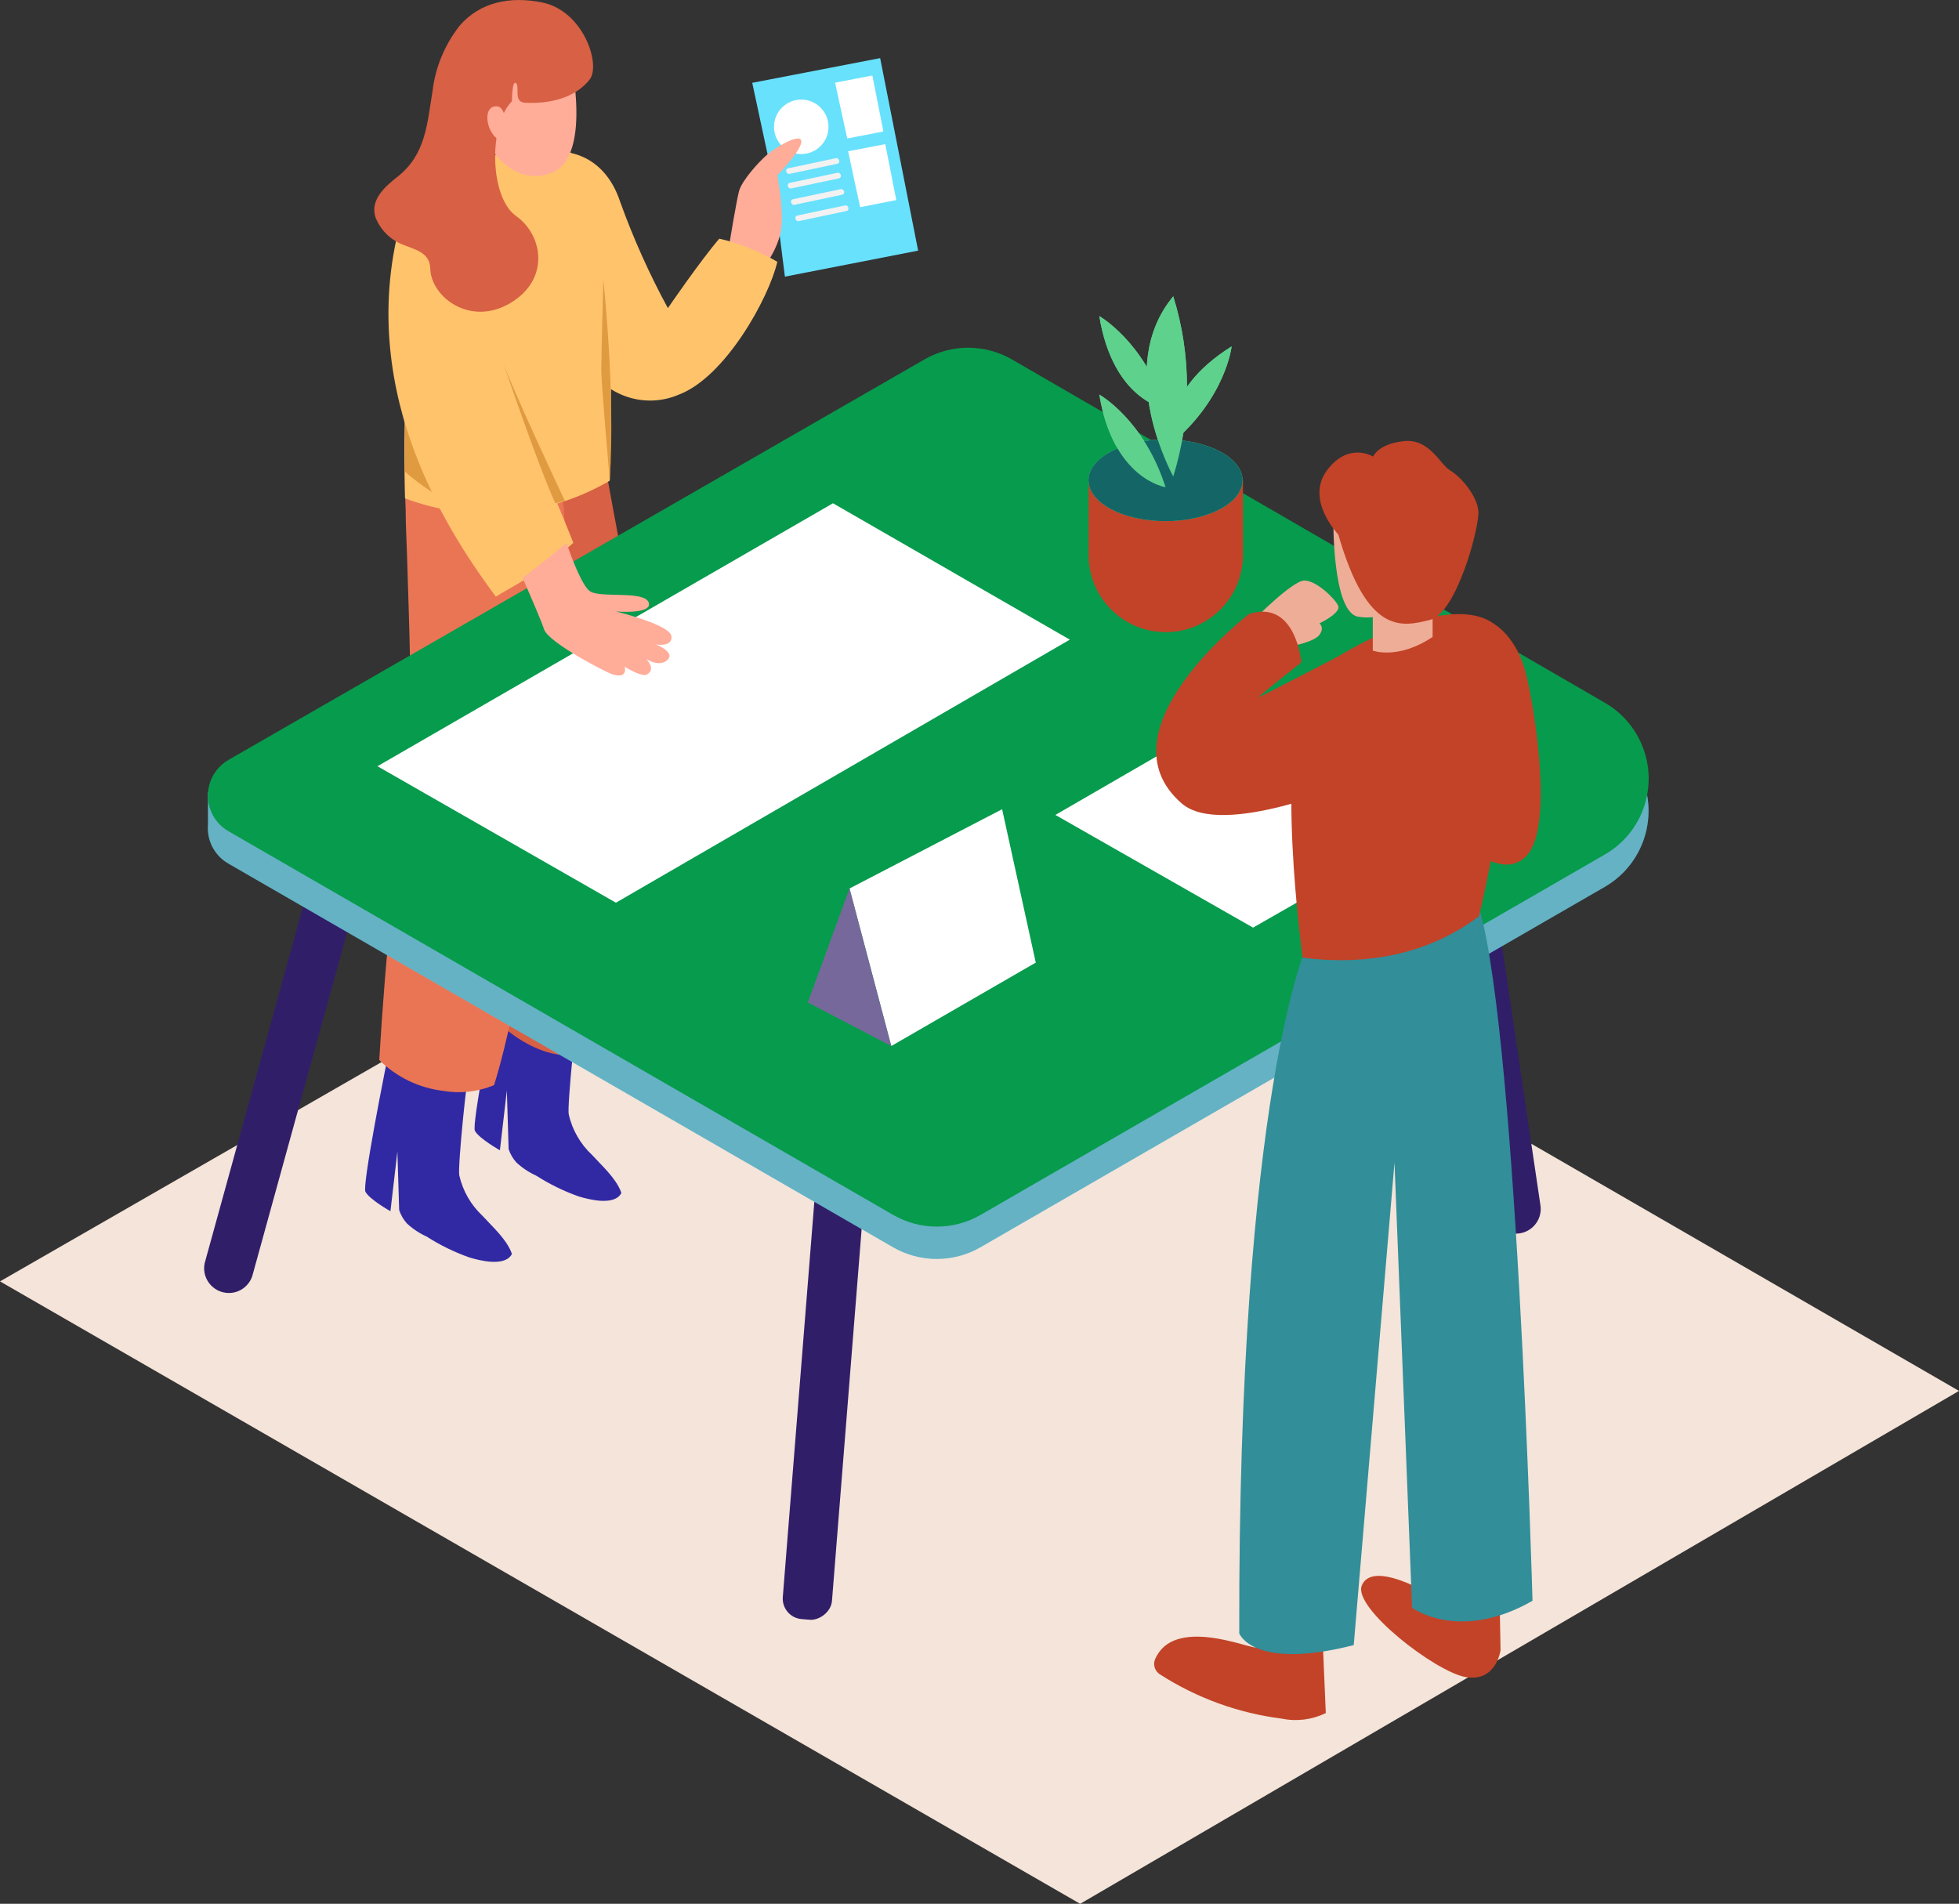 <?xml version="1.0" encoding="UTF-8"?>
<svg id="_レイヤー_1" data-name="レイヤー 1" xmlns="http://www.w3.org/2000/svg" viewBox="0 0 253.78 246.65">
  <rect x="0" y="0" width="253.78" height="246.65" fill="#333333" stroke="none"/>
  <defs>
    <style>
      .cls-1 {
        fill: #fff;
      }

      .cls-2 {
        fill: #606060;
        isolation: isolate;
        opacity: .36;
      }

      .cls-3 {
        fill: #3129a3;
      }

      .cls-4 {
        fill: #eead97;
      }

      .cls-5 {
        fill: #ffac99;
      }

      .cls-6 {
        fill: #5ed18d;
      }

      .cls-7 {
        fill: #e09b41;
      }

      .cls-8 {
        fill: #ffc36c;
      }

      .cls-9 {
        fill: #77689b;
      }

      .cls-10 {
        fill: #146666;
      }

      .cls-11 {
        fill: #328e99;
      }

      .cls-12 {
        fill: #f4e4d9;
      }

      .cls-13 {
        fill: #c24327;
      }

      .cls-14 {
        fill: #311e69;
      }

      .cls-15 {
        fill: #ea7554;
      }

      .cls-16 {
        fill: none;
      }

      .cls-17 {
        fill: #079b4d;
      }

      .cls-18 {
        fill: #f2f2f2;
      }

      .cls-19 {
        fill: #d86044;
      }

      .cls-20 {
        fill: #68e1fd;
      }
    </style>
  </defs>
  <g id="Layer_2" data-name="Layer 2">
    <polygon class="cls-12" points="0 166.01 139.93 246.65 253.78 180.2 114.92 99.95 0 166.01"/>
    <polyline class="cls-20" points="100.04 22.81 97.45 10.73 114.02 7.53 118.94 32.47 101.68 35.84"/>
    <polygon class="cls-1" points="108.94 14.22 108.19 10.71 113.01 9.78 114.44 17.03 109.76 17.94 108.94 14.22"/>
    <circle class="cls-1" cx="103.8" cy="16.43" r="3.53"/>
    <path class="cls-5" d="m94.54,31.28s.84-5.11,1.19-6.49,2.57-3.83,3.65-4.75c1.27-1.08,4.34-2.86,4.43-1.74s-3.1,4.42-3.1,4.42c0,0,1,5.21.35,7.71-.4,1.45-1.08,2.81-2,4"/>
    <path class="cls-8" d="m93.18,30.92c-2.47,2.88-6.66,9-6.66,9-2.41-4.44-4.48-9.05-6.19-13.8-2.09-6.32-7.16-6.4-7.16-6.4l3.51,28.4c2.61,3.49,7.27,4.73,11.27,3,6-2.26,11.65-12.49,12.75-17.2-2.34-1.38-4.87-2.39-7.52-3Z"/>
    <path class="cls-3" d="m66.26,162.29c-.71-1.82-2.48-3.37-3.76-4.78-1.5-1.4-2.54-3.22-3-5.22-.24-1,1.08-14.08,1.38-14-3.26-.69-8.22-2.12-9.88-5.07-1.33,6.24-4.08,20.4-3.66,21.18.53,1,3.24,2.52,3.24,2.52l.9-7.73.23,7.58c.21.64.55,1.23,1,1.73.76.71,1.64,1.29,2.59,1.72,1.73,1.11,3.58,2.01,5.51,2.69,1.37.42,4.63,1.23,5.5-.44l-.05-.18Z"/>
    <path class="cls-3" d="m80.44,154.39c-.71-1.82-2.48-3.37-3.76-4.78-1.5-1.4-2.54-3.22-3-5.22-.24-1,1.08-14.08,1.38-14-3.26-.69-8.22-2.12-9.88-5.07-1.33,6.24-4.08,20.4-3.66,21.18.53,1,3.24,2.52,3.24,2.52l.9-7.73.23,7.58c.21.64.55,1.23,1,1.73.76.71,1.64,1.29,2.59,1.72,1.73,1.11,3.58,2.01,5.51,2.69,1.37.42,4.63,1.23,5.5-.44l-.05-.18Z"/>
    <path class="cls-19" d="m78.23,59.29c-11.49-1.1-14.3-3.17-15.18,6.28,3.71,1.41,2.78,36.82,2.78,36.82-2.34,9.65-4.2,24-4.21,24.1-.78,6.05,13.79,15.26,16.11,6.8,1.64-11.11,2.65-22.34,3.69-33.5.51-5.44.82-10.89.87-16.34-.91-8.15-2.69-16.04-4.06-24.16Z"/>
    <path class="cls-15" d="m73.05,66.5c.16-3.87-3.6-5-6.79-5.16-2.37-.09-4.74.08-7.08.49-1.25.19-2.51.27-3.76.49-.71.07-1.41.24-2.07.51-1.1.56-.81,2.1-.8,3.14,0,2,.12,4,.18,6.05.13,4.56.31,9.12.39,13.68s-.18,9.27-.18,13.91c-.35,5.69-1.51,11.26-2.11,16.92-.73,6.92-1.29,13.85-1.7,20.8,2.24,2.22,5.16,3.63,8.3,4,2.22.38,4.49.12,6.57-.74,3.28-10.39,7.43-36.25,9-47.82,1.72-11.97.05-26.27.05-26.27Z"/>
    <path class="cls-8" d="m79.02,36.74c-.3-8.22-.61-20.29-12.12-17.58-.24.07-.5.07-.74,0-3.56,1.51-6.71,3.85-9.17,6.83-5.57,7.08-4.52,38.58-4.52,38.58,8.73,3.26,18.47,2.42,26.52-2.29.11-8.52.35-17.03.03-25.54Z"/>
    <path class="cls-8" d="m67.35,75.47c2.46-1.49,4.78-3.21,6.92-5.14-2.15-5.59-9.47-22-10.52-28.87-1.29-8.38-.65-11.83-.51-12.29l-11.39-.26c-6,22.7,7.26,41.43,12.38,48.39.37-.26,2.75-1.58,3.12-1.83Z"/>
    <path class="cls-14" d="m190.05,92.05l-2.66,2.76c-.22,1.1-.79,2.09-1.64,2.82-.39.36-.79.7-1.18,1l8.63,58.28c.16,1.76,1.72,3.06,3.48,2.9,1.76-.16,3.06-1.72,2.9-3.48-.01-.12-.03-.24-.05-.36l-9.47-63.92Z"/>
    <path class="cls-14" d="m46.13,92.52l-19.61,71.11c-.38,1.73.72,3.43,2.45,3.81,1.59.35,3.19-.56,3.71-2.11l21.31-77.28c-2.45,1.77-5.09,3.27-7.86,4.47Z"/>
    <rect class="cls-14" x="53.68" y="151.71" width="110.14" height="6.39" rx="2.66" ry="2.66" transform="translate(-54.3 251) rotate(-85.44)"/>
    <path class="cls-20" d="m207.94,95.27l-76.84-44.49c-3.51-2.03-7.84-2.03-11.35,0L29.6,102.67c-.53.31-1.01.71-1.41,1.18l-1.24-1.24v4.22c-.03.31-.03.62,0,.93h0c.15,1.72,1.14,3.26,2.64,4.12l86.09,49.7c3.51,2.03,7.84,2.03,11.35,0l80.87-46.69c5.42-3.14,7.27-10.09,4.13-15.51-.99-1.7-2.4-3.12-4.09-4.11Z"/>
    <path class="cls-2" d="m207.94,95.27l-76.84-44.49c-3.51-2.03-7.84-2.03-11.35,0L29.6,102.67c-.53.31-1.01.71-1.41,1.18l-1.24-1.24v4.22c-.03.31-.03.62,0,.93h0c.15,1.72,1.14,3.26,2.64,4.12l86.09,49.7c3.51,2.03,7.84,2.03,11.35,0l80.87-46.69c5.42-3.14,7.27-10.09,4.13-15.51-.99-1.7-2.4-3.12-4.09-4.11Z"/>
    <path class="cls-17" d="m29.6,107.69l86.09,49.7c3.51,2.03,7.84,2.03,11.35,0l80.87-46.69c5.43-3.14,7.28-10.08,4.14-15.51-.99-1.72-2.42-3.15-4.14-4.14l-76.81-44.48c-3.51-2.03-7.84-2.03-11.35,0L29.6,98.45c-2.55,1.47-3.43,4.73-1.96,7.28.47.82,1.15,1.49,1.96,1.96Z"/>
    <polygon class="cls-1" points="162.33 120.18 136.72 105.58 154.31 95.4 179.45 110.38 162.33 120.18"/>
    <polygon class="cls-1" points="48.9 99.27 79.79 116.95 138.59 82.87 107.91 65.2 48.9 99.27"/>
    <path class="cls-4" d="m167.33,83.7s2.9-.51,3.6-1.46,0-1.48,0-1.48c0,0,2.85-1.35,2.42-2.29s-2.83-3.26-4.37-3.26-6.52,5.06-6.52,5.06"/>
    <path class="cls-13" d="m163.75,212.43c-.05.58-.54,1.01-1.12,1-1,.08-10.62-4.05-13,1.55-.29.71-.02,1.53.63,1.94,4.77,3.07,10.17,5.03,15.8,5.74,1.92.4,3.92.14,5.69-.72l-.45-10.56-7.55,1.05Z"/>
    <path class="cls-13" d="m186.97,207.54s-9-5.86-10.55-2.14c-1.21,2.87,9.53,11.22,13.48,11.88s4.49-3.49,4.49-3.49l-.13-6.81"/>
    <path class="cls-11" d="m169.38,122.24s-9,19.38-8.84,89.38c0,0,1.83,4.84,14.83,1.51l5.28-62.51,2.28,57.68s6.11,4.53,15.6-.91c0,0-2.13-77.17-7.32-91"/>
    <path class="cls-13" d="m191.6,118.71c2.25-9.53,6.89-34.14,1.92-37.89-4.33-3.27-14.42.28-22.13,5.49-6.32,4.27-3.74,29.14-2.65,37.77,8.42,1.04,16.23-.43,22.86-5.37Z"/>
    <path class="cls-13" d="m193.41,80.76s3.16,1.56,4.39,7,3.3,19.28.05,23-8.82-2-9.23-2.39"/>
    <path class="cls-13" d="m175.14,84.12s-11.69,6.08-12.07,6.21,5.51-4.51,5.51-4.51c0,0-.67-8.21-6.77-6.28,0,0-19.65,15.09-8.71,24.56,5.23,4.52,22-2.67,22-2.67"/>
    <path class="cls-4" d="m172.73,66.91s-.22,12.65,3.31,13c2.85.47,5.66-1,6.91-3.6"/>
    <path class="cls-4" d="m177.84,78.29v6s3.23,1.24,7.75-1.77v-4.91"/>
    <path class="cls-13" d="m173.37,69.25s-4.3-4.47-1.49-8.28,6-1.82,6-1.82c0,0,.66-1.66,4-2s4.63,3,6,3.81,3.48,3.26,3.64,5.27-2.81,13.26-6.29,14.09-8.05,2.17-11.86-11.07Z"/>
    <polygon class="cls-1" points="115.46 135.52 134.18 124.71 129.82 104.84 110.05 115.11 115.46 135.52"/>
    <polygon class="cls-9" points="110.05 115.11 104.65 129.87 115.46 135.52 110.05 115.11"/>
    <path class="cls-5" d="m86.98,82.41c-.2-1.49-7.19-3.19-7.19-3.19,0,0,4.82.41,4.24-1.17s-6.35-.52-7.63-1.47c-1-.72-2.41-4.42-3-6.24-1.87,1.56-3.76,3.08-5.7,4.54,1.08,2.45,2.46,5.65,2.78,6.65.54,1.7,8,5.57,8.88,5.84,2.08.62,1.56-1,1.56-1,0,0,2.22,1.43,2.91,1,1.21-.71-.12-2-.12-2,0,0,1.7,1.15,2.76.12s-1.52-2-1.52-2c0,0,2.23.41,2.03-1.08Z"/>
    <path class="cls-5" d="m73.6,6.12s3.54,14.19-2.25,16.32c-4.87,1.79-8.56-3.36-9.39-6.6-1-3.81,1.82-8.68,4.67-11.28,2.54-2.32,6.07-2.26,6.97,1.56Z"/>
    <path class="cls-19" d="m66.32,13.12s0-2.82.53-2.35-.4,2.46,1.18,2.54,5.92.07,8.35-3c1.5-1.9-.77-8.91-6.18-10-4.06-.81-8-.09-10.68,3.05-1.9,2.43-3.11,5.33-3.48,8.39-.71,4.3-.87,8.27-4.56,11.16-1.61,1.26-3.57,3-2.84,5.24.62,1.59,1.86,2.86,3.44,3.5,1.6.67,3.61,1,3.66,3.15.08,3.63,5.12,7.55,10.34,4.48s4.26-8.83.78-11.29-3.57-11.87-.54-14.87Z"/>
    <path class="cls-5" d="m65.46,15.8s0-2.36-1.47-2-.94,3.46.73,4.4"/>
    <path class="cls-7" d="m55.95,63.74c-1.38-2.84-2.54-5.79-3.46-8.81,0,0,0,4-.06,6.15,1.11.97,2.28,1.86,3.52,2.66Z"/>
    <path class="cls-7" d="m64.99,46.41s4.61,13.71,6.95,18.79l1.24-.3s-7.43-15.78-8.19-18.49Z"/>
    <path class="cls-7" d="m78.16,36.23s1.59,14.57.83,26c0,0-1.1-12.61-1.1-14.22s.27-11.78.27-11.78Z"/>
    <polygon class="cls-1" points="110.62 23.11 109.87 19.6 114.68 18.67 116.11 25.92 111.43 26.84 110.62 23.11"/>
    <line class="cls-16" x1="102.21" y1="22.15" x2="108.36" y2="20.86"/>
    <path class="cls-18" d="m102.31,22.52l6.15-1.3c.47-.1.27-.82-.2-.72l-6.15,1.3c-.47.1-.27.82.2.72Z"/>
    <line class="cls-16" x1="102.43" y1="24.05" x2="108.57" y2="22.75"/>
    <path class="cls-18" d="m102.52,24.41l6.15-1.3c.47-.1.27-.82-.2-.72l-6.15,1.3c-.47.1-.27.82.2.72Z"/>
    <line class="cls-16" x1="103.4" y1="28.28" x2="109.55" y2="26.98"/>
    <path class="cls-18" d="m103.5,28.64l6.15-1.3c.47-.1.27-.82-.2-.72l-6.15,1.3c-.47.1-.27.82.2.72Z"/>
    <line class="cls-16" x1="102.84" y1="26.17" x2="108.99" y2="24.87"/>
    <path class="cls-18" d="m102.94,26.53l6.15-1.3c.47-.1.27-.82-.2-.72l-6.15,1.3c-.47.1-.27.82.2.72Z"/>
    <path class="cls-13" d="m150.07,65.77c-3.24-.28-6.66-1.26-9.05-3.48v9.61c0,5.52,4.48,10,10,10h0c5.52,0,10-4.48,10-10v-9.78c-3.42,1.4-7.32,4-10.95,3.65Z"/>
    <ellipse class="cls-6" cx="150.99" cy="62.23" rx="9.98" ry="5.29"/>
    <path class="cls-6" d="m150.99,63.12s-6.78-1-8.58-12c0,0,5.79,3.23,8.58,12Z"/>
    <path class="cls-6" d="m151.99,61.73s-7.78-14,0-23.34c2.37,7.6,2.37,15.74,0,23.34Z"/>
    <path class="cls-6" d="m150.99,52.95s-6.78-1-8.58-12c0,.03,5.79,3.22,8.58,12Z"/>
    <path class="cls-6" d="m151.82,57.42s-1.7-6.64,7.73-12.54c0,0-.71,6.58-7.73,12.54Z"/>
    <ellipse class="cls-10" cx="150.99" cy="62.23" rx="9.98" ry="5.29"/>
    <path class="cls-6" d="m150.99,63.12s-6.78-1-8.58-12c0,0,5.79,3.23,8.58,12Z"/>
    <path class="cls-6" d="m151.99,61.73s-7.78-14,0-23.34c2.37,7.6,2.37,15.74,0,23.34Z"/>
    <path class="cls-6" d="m150.99,52.95s-6.78-1-8.58-12c0,.03,5.79,3.22,8.58,12Z"/>
    <path class="cls-6" d="m151.82,57.42s-1.7-6.64,7.73-12.54c0,0-.71,6.58-7.73,12.54Z"/>
  </g>
</svg>